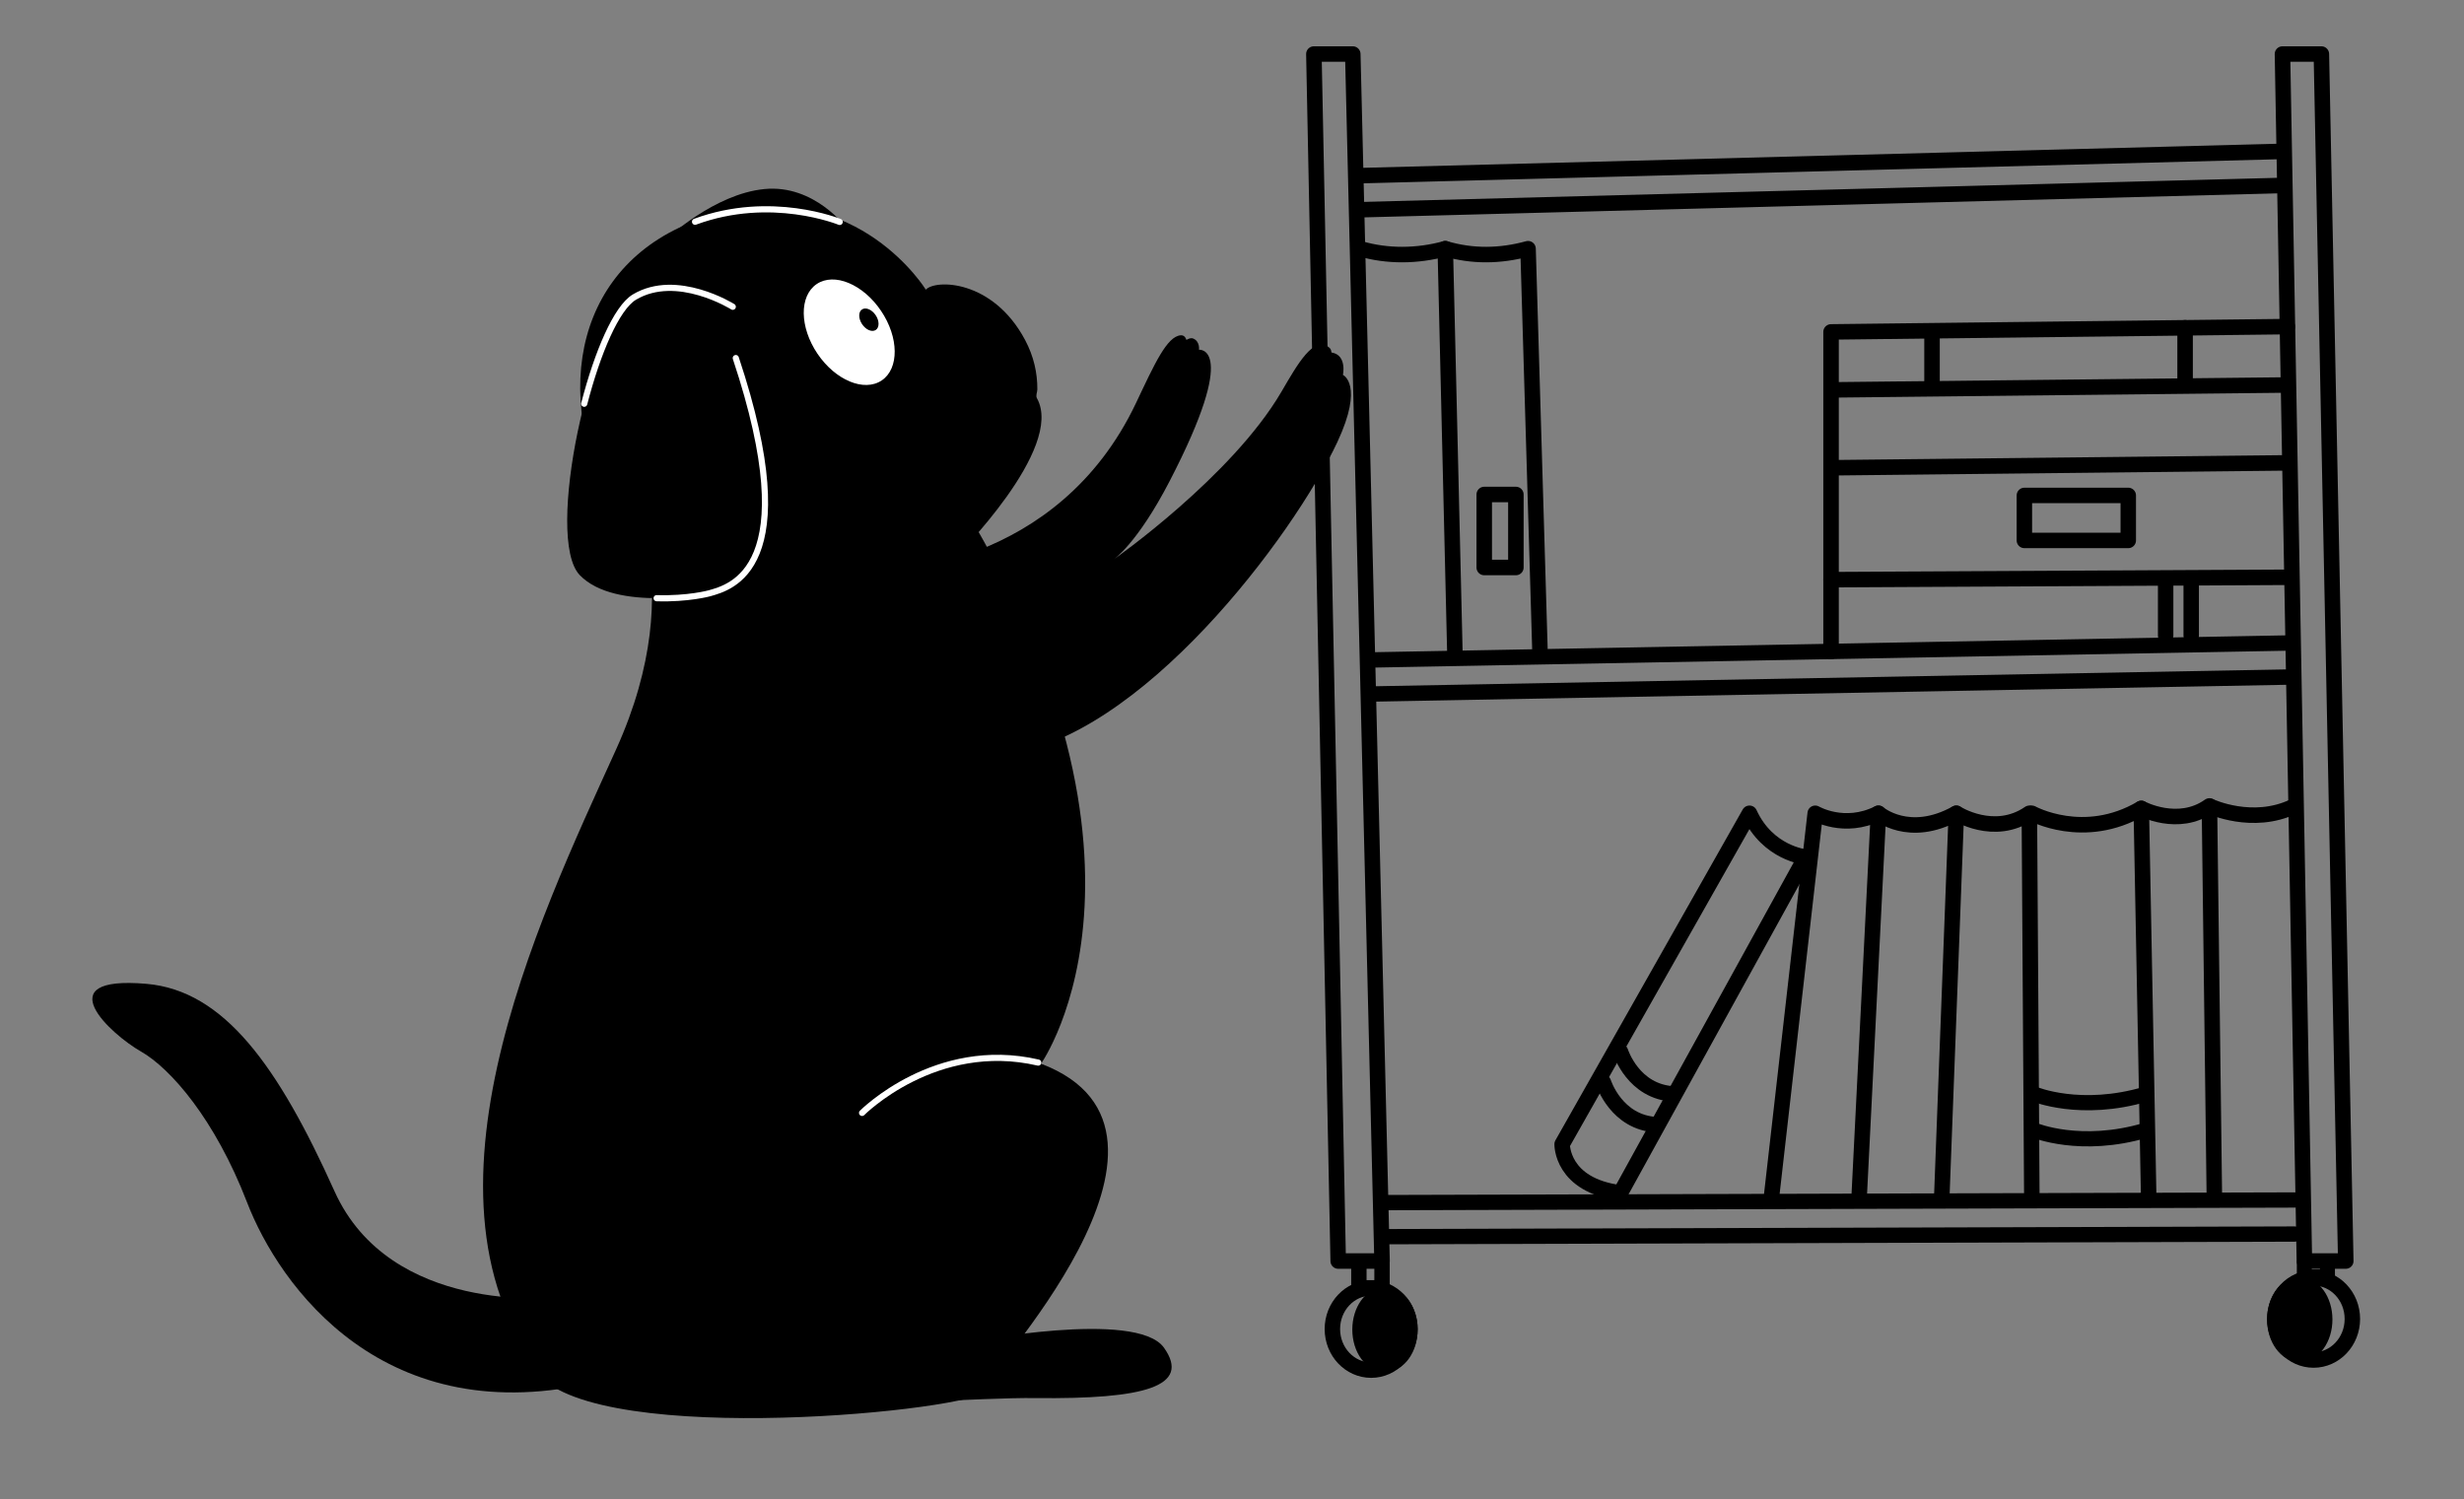 <?xml version="1.0" encoding="UTF-8"?> <svg xmlns="http://www.w3.org/2000/svg" width="332" height="202" viewBox="0 0 332 202" fill="none"><rect x="0" y="0" width="332" height="202" fill="#808080" stroke="none"/><path fill-rule="evenodd" clip-rule="evenodd" d="M74.722 174.827C74.722 174.827 52.602 177.232 45.069 160.514C37.459 143.611 30.182 133.469 19.727 132.57C6.148 131.396 14.976 139.401 18.975 141.678C22.974 143.949 28.97 150.812 33.288 162.019C37.606 173.219 51.773 193.28 80.75 186.123" fill="black"></path><path fill-rule="evenodd" clip-rule="evenodd" d="M130.469 180.854C130.469 180.854 153.151 176.389 156.837 181.607C160.524 186.818 154.229 188.559 139.514 188.387C124.799 188.208 77.241 193.611 70.206 179.343" fill="black"></path><path fill-rule="evenodd" clip-rule="evenodd" d="M119.176 76.885C119.176 76.885 142.4 76.809 153.077 54.287C155.558 49.044 157.242 45.3 159.105 45.178C159.704 45.14 159.857 45.81 159.857 45.81C159.857 45.81 160.393 45.44 160.795 45.625C161.713 46.039 161.547 47.13 161.547 47.13C161.547 47.13 167.097 46.492 157.593 64.837C153.217 73.282 150.06 75.38 150.06 75.38C150.06 75.38 165.961 64.25 172.665 52.781C174.846 49.037 177.009 45.191 179.062 46.805C179.483 47.13 179.311 47.487 179.445 47.506C181.518 47.851 180.951 50.523 180.951 50.523C180.951 50.523 183.821 51.806 180.198 59.562C174.285 72.204 153.645 99.746 134.994 101.748" fill="black"></path><path fill-rule="evenodd" clip-rule="evenodd" d="M83.766 64.083C83.766 64.083 93.448 77.963 83.007 100.995C72.566 124.028 53.551 163.35 74.556 186.874C88.001 195.045 137.657 189.234 132.733 186.874C131.795 186.427 164.651 152.59 140.266 143.335C140.266 143.335 160.938 114.281 125.2 60.9" fill="black"></path><path d="M204.25 66.632H199.987V76.469H204.25V66.632Z" stroke="black" stroke-width="2.089" stroke-miterlimit="1.5" stroke-linecap="round" stroke-linejoin="round"></path><path d="M286.764 72.824V66.758H272.765V72.824H286.764Z" stroke="black" stroke-width="2.081" stroke-miterlimit="1.5" stroke-linecap="round" stroke-linejoin="round"></path><path d="M183.266 33.513C186.919 34.583 190.961 34.551 194.737 33.513L196.047 88.601" stroke="black" stroke-width="2.089" stroke-miterlimit="1.5" stroke-linecap="round" stroke-linejoin="round"></path><path d="M194.739 33.513C198.393 34.583 202.113 34.551 205.889 33.513L207.498 87.779" stroke="black" stroke-width="2.089" stroke-miterlimit="1.5" stroke-linecap="round" stroke-linejoin="round"></path><path d="M218.347 141.715C218.347 141.715 220.057 147.167 225.565 147.412" stroke="black" stroke-width="2.089" stroke-miterlimit="1.5" stroke-linecap="round" stroke-linejoin="round"></path><path d="M216.049 145.859C216.049 145.859 217.759 151.312 223.267 151.556" stroke="black" stroke-width="2.089" stroke-miterlimit="1.5" stroke-linecap="round" stroke-linejoin="round"></path><path d="M274.091 147.423C274.091 147.423 280.354 150.046 289.171 147.42" stroke="black" stroke-width="2.045" stroke-miterlimit="1.5" stroke-linecap="round" stroke-linejoin="round"></path><path d="M274.091 152.289C274.091 152.289 280.354 154.912 289.171 152.286" stroke="black" stroke-width="2.045" stroke-miterlimit="1.5" stroke-linecap="round" stroke-linejoin="round"></path><path d="M297.868 108.682C297.868 108.682 303.509 111.302 309.018 108.682" stroke="black" stroke-width="2.089" stroke-miterlimit="1.5" stroke-linecap="round" stroke-linejoin="round"></path><path d="M288.517 108.935C288.517 108.935 293.492 111.6 297.7 108.602L298.356 160.739" stroke="black" stroke-width="2.089" stroke-miterlimit="1.5" stroke-linecap="round" stroke-linejoin="round"></path><path d="M273.769 109.59C273.769 109.59 280.775 113.465 288.516 108.935L289.504 160.739" stroke="black" stroke-width="2.089" stroke-miterlimit="1.5" stroke-linecap="round" stroke-linejoin="round"></path><path d="M263.598 109.59C263.598 109.59 268.695 112.844 273.437 109.59L273.77 161.394" stroke="black" stroke-width="2.089" stroke-miterlimit="1.5" stroke-linecap="round" stroke-linejoin="round"></path><path d="M253.103 109.59C253.103 109.59 257.211 113.132 263.596 109.59L261.631 161.394" stroke="black" stroke-width="2.089" stroke-miterlimit="1.5" stroke-linecap="round" stroke-linejoin="round"></path><path d="M238.677 161.394L244.585 109.59C244.585 109.59 248.494 111.889 253.102 109.59L250.481 161.694" stroke="black" stroke-width="2.089" stroke-miterlimit="1.5" stroke-linecap="round" stroke-linejoin="round"></path><path fill-rule="evenodd" clip-rule="evenodd" d="M235.725 109.59L210.484 154.176C210.484 154.176 210.35 159.728 218.346 160.739L243.277 115.487C243.277 115.487 238.201 114.998 235.725 109.59Z" stroke="black" stroke-width="2.089" stroke-miterlimit="1.5" stroke-linecap="round" stroke-linejoin="round"></path><path d="M184.752 184.623C187.639 184.623 189.979 182.145 189.979 179.088C189.979 176.03 187.639 173.552 184.752 173.552C181.865 173.552 179.525 176.03 179.525 179.088C179.525 182.145 181.865 184.623 184.752 184.623Z" stroke="black" stroke-width="2.081" stroke-miterlimit="1.5" stroke-linecap="round" stroke-linejoin="round"></path><path d="M311.732 183.263C308.846 183.263 306.506 180.784 306.506 177.727C306.506 174.67 308.846 172.191 311.732 172.191C314.619 172.191 316.959 174.67 316.959 177.727C316.959 180.784 314.619 183.263 311.732 183.263Z" stroke="black" stroke-width="2.081" stroke-miterlimit="1.5" stroke-linecap="round" stroke-linejoin="round"></path><path d="M186.611 183.865C188.483 183.865 190.001 181.757 190.001 179.157C190.001 176.556 188.483 174.448 186.611 174.448C184.738 174.448 183.221 176.556 183.221 179.157C183.221 181.757 184.738 183.865 186.611 183.865Z" fill="black" stroke="black" stroke-width="2.023" stroke-miterlimit="1.5" stroke-linecap="round" stroke-linejoin="round"></path><path d="M309.871 182.504C307.998 182.504 306.481 180.396 306.481 177.795C306.481 175.195 307.998 173.087 309.871 173.087C311.743 173.087 313.261 175.195 313.261 177.795C313.261 180.396 311.743 182.504 309.871 182.504Z" fill="black" stroke="black" stroke-width="2.023" stroke-miterlimit="1.5" stroke-linecap="round" stroke-linejoin="round"></path><path d="M183.096 170.411V173.531H186.213V170.244" stroke="black" stroke-width="2.071" stroke-miterlimit="1.5" stroke-linecap="round" stroke-linejoin="round"></path><path d="M310.485 170.176V172.048H313.602V170.076" stroke="black" stroke-width="2.018" stroke-miterlimit="1.5" stroke-linecap="round" stroke-linejoin="round"></path><path d="M260.321 44.662V52.205" stroke="black" stroke-width="2.089" stroke-miterlimit="1.5" stroke-linecap="round" stroke-linejoin="round"></path><path d="M294.42 44.171V51.713" stroke="black" stroke-width="2.089" stroke-miterlimit="1.5" stroke-linecap="round" stroke-linejoin="round"></path><path d="M291.8 78.759V85.645" stroke="black" stroke-width="2.079" stroke-miterlimit="1.5" stroke-linecap="round" stroke-linejoin="round"></path><path d="M295.244 78.759V85.645" stroke="black" stroke-width="2.079" stroke-miterlimit="1.5" stroke-linecap="round" stroke-linejoin="round"></path><path d="M246.717 78.109L308.526 77.787" stroke="black" stroke-width="2.089" stroke-miterlimit="1.5" stroke-linecap="round" stroke-linejoin="round"></path><path d="M247.206 52.532L308.194 51.876" stroke="black" stroke-width="2.089" stroke-miterlimit="1.5" stroke-linecap="round" stroke-linejoin="round"></path><path d="M247.206 63.027L308.194 62.371" stroke="black" stroke-width="2.089" stroke-miterlimit="1.5" stroke-linecap="round" stroke-linejoin="round"></path><path d="M246.717 87.782V44.725L308.193 44.009" stroke="black" stroke-width="2.089" stroke-miterlimit="1.5" stroke-linecap="round" stroke-linejoin="round"></path><path d="M182.933 23.678L307.54 20.398" stroke="black" stroke-width="2.089" stroke-miterlimit="1.5" stroke-linecap="round" stroke-linejoin="round"></path><path d="M184.571 88.93L308.846 86.634" stroke="black" stroke-width="2.072" stroke-miterlimit="1.5" stroke-linecap="round" stroke-linejoin="round"></path><path d="M186.2 162.051L309.168 161.697" stroke="black" stroke-width="2.058" stroke-miterlimit="1.5" stroke-linecap="round" stroke-linejoin="round"></path><path d="M182.933 28.268L307.54 24.988" stroke="black" stroke-width="2.089" stroke-miterlimit="1.5" stroke-linecap="round" stroke-linejoin="round"></path><path d="M184.571 93.52L308.846 91.224" stroke="black" stroke-width="2.072" stroke-miterlimit="1.5" stroke-linecap="round" stroke-linejoin="round"></path><path d="M186.2 166.641L309.168 166.287" stroke="black" stroke-width="2.058" stroke-miterlimit="1.5" stroke-linecap="round" stroke-linejoin="round"></path><path fill-rule="evenodd" clip-rule="evenodd" d="M177.033 7.282H182.274L186.217 169.923H180.309L177.033 7.282Z" stroke="black" stroke-width="2.089" stroke-miterlimit="1.5" stroke-linecap="round" stroke-linejoin="round"></path><path fill-rule="evenodd" clip-rule="evenodd" d="M307.541 7.282H312.782L316.069 169.923H310.494L307.541 7.282Z" stroke="black" stroke-width="2.089" stroke-miterlimit="1.5" stroke-linecap="round" stroke-linejoin="round"></path><path fill-rule="evenodd" clip-rule="evenodd" d="M124.747 39.033C124.747 39.033 115.732 24.338 97.637 28.572C79.54 32.798 73.95 49.452 81.349 66.355C88.748 83.266 108.381 94.2 128.704 75.13C128.704 75.13 143.5 60.451 139.716 53.658C139.522 53.309 139.768 52.861 139.771 52.463C139.785 50.277 139.302 48.032 138.116 45.803C133.772 37.644 126.024 37.623 124.747 39.033Z" fill="black"></path><path d="M118.808 51.259C116.443 52.856 112.564 51.244 110.143 47.659C107.722 44.074 107.676 39.873 110.041 38.276C112.405 36.679 116.285 38.291 118.706 41.877C121.127 45.462 121.173 49.663 118.808 51.259Z" fill="white"></path><path d="M118.006 44.459C117.503 44.798 116.679 44.455 116.165 43.693C115.65 42.931 115.64 42.039 116.143 41.699C116.645 41.36 117.47 41.703 117.984 42.465C118.499 43.227 118.509 44.119 118.006 44.459Z" fill="black"></path><path fill-rule="evenodd" clip-rule="evenodd" d="M114.059 30.719C114.059 30.719 109.768 24.816 102.999 25.475C96.23 26.134 89.87 32.15 89.87 32.15L114.059 30.719Z" fill="black"></path><path fill-rule="evenodd" clip-rule="evenodd" d="M98.735 41.335C98.735 41.335 91.208 36.607 85.48 40.032C79.754 43.465 73.284 72.489 78.122 77.502C82.958 82.516 95.604 79.941 95.604 79.941C95.604 79.941 108.385 76.67 99.143 48.248" fill="black"></path><path d="M98.733 41.335C98.733 41.335 91.206 36.607 85.478 40.032C83.053 41.49 80.494 47.535 78.718 54.403" stroke="white" stroke-width="0.832" stroke-miterlimit="1.5" stroke-linecap="round" stroke-linejoin="round"></path><path d="M113.14 29.904C113.14 29.904 103.902 26.092 93.651 29.879" stroke="white" stroke-width="0.832" stroke-miterlimit="1.5" stroke-linecap="round" stroke-linejoin="round"></path><path d="M88.475 80.606C92.726 80.739 95.603 79.942 95.603 79.942C98.404 79.143 108.6 76.653 99.142 48.249" stroke="white" stroke-width="0.832" stroke-miterlimit="1.5" stroke-linecap="round" stroke-linejoin="round"></path><path d="M116.156 149.964C116.156 149.964 126.062 139.968 139.89 143.183" stroke="white" stroke-width="0.83" stroke-miterlimit="1.5" stroke-linecap="round" stroke-linejoin="round"></path></svg> 